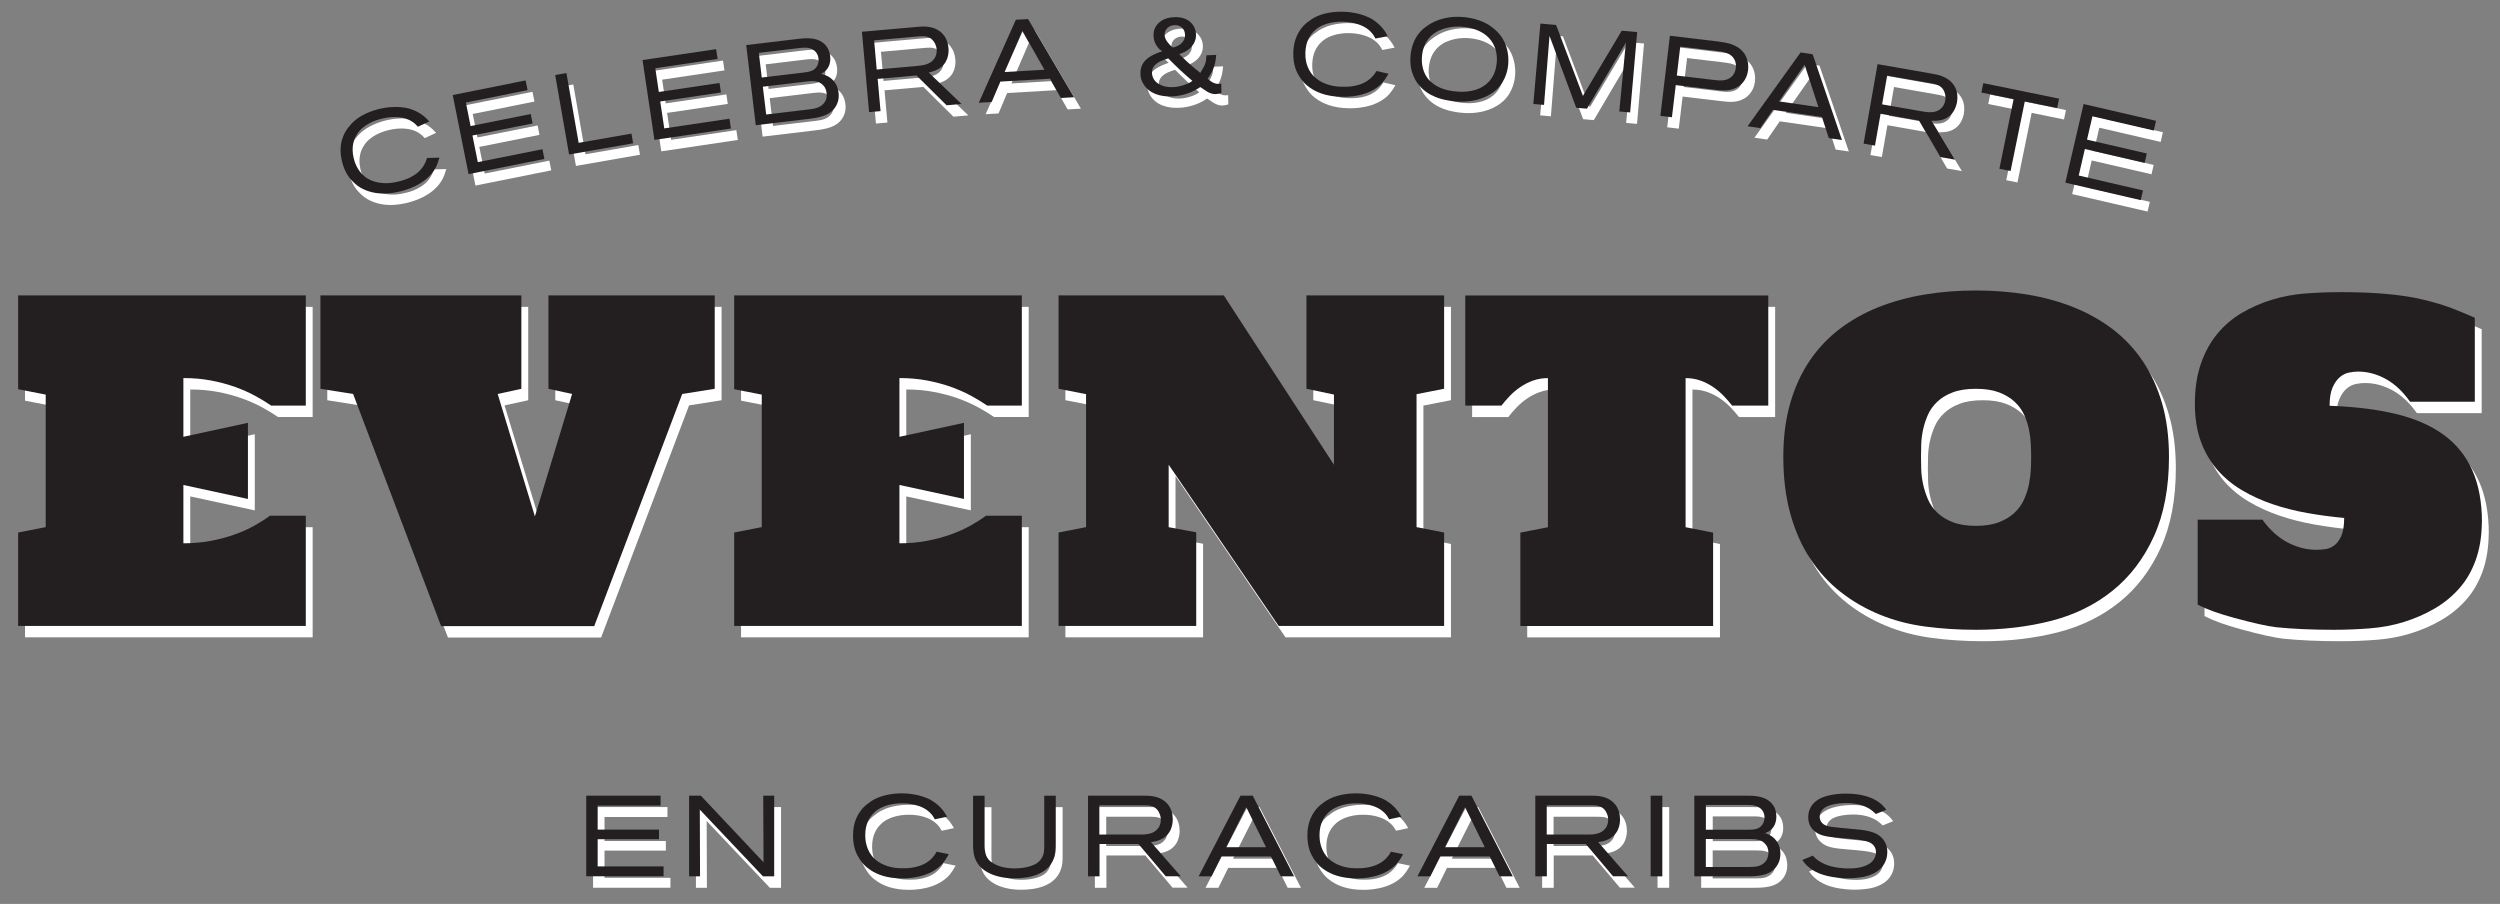 <?xml version="1.0" encoding="UTF-8"?><svg id="Layer_1" xmlns="http://www.w3.org/2000/svg" viewBox="0 0 546.93 197.75"><rect x="0" y="0" width="546.93" height="197.75" fill="#808080" stroke="none"/><defs><style>.cls-1{fill:#231f20;}.cls-1,.cls-2{stroke-width:0px;}.cls-2{fill:#fff;}</style></defs><path class="cls-2" d="M41.62,121.36c2.13,0,4.14-.18,6.02-.54s3.62-.82,5.2-1.39c1.58-.57,3.02-1.21,4.31-1.93,1.29-.72,2.42-1.44,3.39-2.17h7.86v24.1H5.47v-20.43l6.03-1.18v-28.99l-6.03-1.18v-20.52h62.93v24.1h-7.58c-1-.69-2.17-1.4-3.48-2.12-1.32-.72-2.79-1.37-4.4-1.95-1.62-.58-3.37-1.05-5.25-1.41-1.88-.36-3.91-.54-6.07-.54v12.85l14.12-3.06v16.66l-14.12-3.06v12.76Z"/><path class="cls-2" d="M98,139.48l-19.25-50.79-7.15-1.13v-20.43h43.96v20.43l-5.18,1.13,8.14,26.78,8.14-26.78-5.18-1.13v-20.43h36.38v20.43l-7.11,1.13-19.25,50.79h-33.51Z"/><path class="cls-2" d="M198.27,121.36c2.13,0,4.14-.18,6.02-.54s3.62-.82,5.2-1.39c1.58-.57,3.02-1.21,4.31-1.93,1.29-.72,2.42-1.44,3.39-2.17h7.86v24.1h-62.93v-20.43l6.03-1.18v-28.99l-6.03-1.18v-20.52h62.93v24.1h-7.58c-1-.69-2.17-1.4-3.48-2.12-1.32-.72-2.79-1.37-4.4-1.95-1.62-.58-3.37-1.05-5.25-1.41-1.88-.36-3.91-.54-6.07-.54v12.85l14.12-3.06v16.66l-14.12-3.06v12.76Z"/><path class="cls-2" d="M257.17,104.18v13.65l6.03,1.13v20.47h-30.12v-20.43l6.02-1.18v-29.09l-6.02-1.18v-20.43h36.15l24.1,37.04v-15.34l-6.02-1.27v-20.43h30.12v20.43l-6.03,1.18v29.09l6.03,1.18v20.43h-36.2l-24.05-35.25Z"/><path class="cls-2" d="M388.35,67.14v24.1h-7.91c-.53-.69-1.15-1.4-1.84-2.12-.69-.72-1.46-1.37-2.31-1.95-.85-.58-1.77-1.05-2.78-1.41-1.01-.36-2.09-.54-3.25-.54v32.62l6.02,1.18v20.43h-42.17v-20.43l6.03-1.18v-32.62c-1.16,0-2.24.18-3.25.54-1,.36-1.93.83-2.78,1.41-.85.58-1.62,1.23-2.31,1.95-.69.72-1.3,1.43-1.83,2.12h-7.91v-24.1h66.27Z"/><path class="cls-2" d="M433.77,140.28c-3.83,0-7.52-.24-11.08-.71s-6.9-1.35-10.03-2.64c-3.12-1.29-5.97-2.94-8.54-4.97-2.57-2.02-4.79-4.46-6.64-7.29s-3.29-6.1-4.31-9.79c-1.02-3.69-1.53-7.84-1.53-12.45,0-4.33.5-8.24,1.51-11.72,1-3.48,2.42-6.57,4.24-9.27,1.82-2.7,4.01-5.02,6.57-6.97,2.56-1.95,5.4-3.54,8.52-4.78,3.12-1.24,6.48-2.16,10.07-2.75,3.59-.6,7.33-.89,11.23-.89s7.64.3,11.25.89c3.61.6,6.98,1.52,10.12,2.78,3.14,1.26,5.99,2.86,8.54,4.8,2.56,1.95,4.75,4.27,6.57,6.97,1.82,2.7,3.23,5.78,4.24,9.25,1,3.47,1.51,7.37,1.51,11.7,0,6.78-1.11,12.59-3.32,17.44-2.21,4.85-5.23,8.81-9.06,11.88s-8.3,5.26-13.41,6.57c-5.12,1.3-10.59,1.95-16.43,1.95ZM433.77,87.56c-2.01,0-3.69.26-5.06.78-1.37.52-2.5,1.2-3.39,2.05-.89.85-1.58,1.8-2.05,2.87-.47,1.07-.82,2.15-1.06,3.25-.23,1.1-.37,2.17-.4,3.2s-.05,1.95-.05,2.73.02,1.69.05,2.73.17,2.11.4,3.22c.24,1.11.59,2.22,1.06,3.32.47,1.1,1.15,2.08,2.05,2.94.89.86,2.02,1.56,3.39,2.09s3.05.8,5.06.8,3.69-.27,5.06-.8,2.5-1.23,3.41-2.09,1.61-1.84,2.09-2.94c.49-1.1.84-2.2,1.06-3.32.22-1.11.35-2.19.4-3.22.05-1.04.07-1.95.07-2.73s-.02-1.7-.07-2.73c-.05-1.04-.18-2.1-.4-3.2-.22-1.1-.57-2.18-1.06-3.25-.49-1.07-1.18-2.02-2.09-2.87s-2.05-1.53-3.41-2.05c-1.37-.52-3.05-.78-5.06-.78Z"/><path class="cls-2" d="M544.46,116.75c-.03,3.11-.48,5.86-1.34,8.26s-2.06,4.47-3.6,6.21c-1.54,1.74-3.34,3.22-5.41,4.42-2.07,1.21-4.3,2.18-6.68,2.92-2.38.74-4.89,1.21-7.51,1.41-2.62.2-5.25.31-7.88.31-4.77,0-8.96-.19-12.57-.56-2.07-.25-5.16-.94-9.27-2.07-3.36-.91-5.99-1.87-7.91-2.87v-18.59h14.17c1.63,2.26,3.48,3.92,5.53,4.99,2.05,1.07,4.17,1.6,6.33,1.6.56,0,1.19-.05,1.88-.14.69-.09,1.34-.36,1.95-.8.61-.44,1.13-1.13,1.55-2.07s.64-2.26.64-3.95c-2.7-.25-5.37-.61-8.03-1.08-2.65-.47-5.19-1.11-7.6-1.93-2.42-.82-4.67-1.84-6.75-3.08-2.09-1.24-3.89-2.74-5.41-4.5-1.52-1.76-2.71-3.82-3.58-6.19-.86-2.37-1.29-5.11-1.29-8.21,0-3.33.44-6.25,1.32-8.78.88-2.53,2.08-4.71,3.6-6.54,1.52-1.84,3.31-3.36,5.37-4.57,2.05-1.21,4.27-2.17,6.64-2.89,2.37-.72,4.83-1.18,7.39-1.36,2.56-.19,5.11-.28,7.65-.28,3.7,0,7.04.13,10,.4,2.96.27,5.64.68,8.02,1.25,2.38.57,4.5,1.2,6.33,1.91,1.83.71,3.47,1.39,4.92,2.05v18.36h-14.17c-1.6-2.26-3.38-3.92-5.34-4.99-1.96-1.07-3.98-1.6-6.05-1.6-.56,0-1.21.07-1.93.21-.72.14-1.4.47-2.02.99-.63.52-1.16,1.27-1.6,2.26s-.66,2.33-.66,4.02c5.49.19,10.32.78,14.5,1.79,4.17,1,7.65,2.52,10.43,4.54,2.78,2.02,4.87,4.61,6.28,7.77,1.41,3.15,2.12,6.96,2.12,11.41Z"/><path class="cls-2" d="M129.75,194.22v-17.65h16.27v2.17h-13.77v5.25h13.42v2.1h-13.42v5.95h14.42v2.17h-16.92Z"/><path class="cls-2" d="M168.42,194.22l-13.82-14.6.05,14.6h-2.4v-17.65h2.57l13.72,14.57-.07-14.57h2.4v17.65h-2.45Z"/><path class="cls-2" d="M207.82,191.3c-2.88,3.37-7.97,3.37-9,3.37-3.5,0-5.55-.97-6.8-1.77-.45-.3-.8-.57-1.2-.92-.25-.25-.8-.8-1.3-1.6-.62-.95-1.4-2.47-1.4-5.1,0-.85.05-3.17,1.55-5.25.25-.38.58-.78,1.28-1.4.62-.52,1.35-1.02,2.05-1.37,2.28-1.15,5.1-1.2,5.77-1.2.83,0,4.1.08,6.65,1.62.35.22,1.08.7,1.83,1.47.8.85,1.22,1.62,1.45,2.02l-2.68.57c-.15-.27-.3-.52-.47-.77-.4-.55-1-1.1-1.57-1.45-.82-.53-2.6-1.28-5.1-1.28-.7,0-3.42.03-5.47,1.47-.2.12-.58.42-1,.9-.67.72-1.62,2.12-1.62,4.62,0,.72.08,2.72,1.4,4.45,1.57,2.05,4.17,2.52,4.92,2.65.85.12,1.75.12,2.02.12.8,0,4.22.03,6.32-2.27.42-.45.67-.82.97-1.35l2.65.55c-.58,1.03-.9,1.47-1.25,1.9Z"/><path class="cls-2" d="M231.98,190.5c-1.38,3.35-5.3,4.15-8.5,4.15-.85,0-4.07.02-6.57-1.72-1.05-.72-1.53-1.5-1.78-1.95-.7-1.3-.75-2.6-.75-4.02v-10.37h2.52v10.47c0,.2-.03.95.1,1.65.25,1.62,1.07,2.2,1.7,2.6.88.55,2.33,1.17,4.8,1.17.33,0,3.3,0,5-1.25.6-.45.95-1.05,1.05-1.28.4-.82.4-1.65.4-2.57v-10.8h2.52v10.62c0,1.17-.02,2.17-.5,3.3Z"/><path class="cls-2" d="M256.54,194.22l-5.97-7.07h-8.52v7.07h-2.52v-17.65h12.02c1.5,0,2.05.07,2.8.27,2.38.62,3.72,2.47,3.72,4.9,0,.95-.2,3.42-2.85,4.52-.45.17-.92.33-1.92.47l6.52,7.47h-3.27ZM255.01,180.13c-.75-1.33-1.92-1.45-3.3-1.45h-9.7v6.4h8.72c1.43,0,3.1-.05,4.07-1.3.25-.3.65-.9.65-1.92,0-.33-.03-1-.45-1.72Z"/><path class="cls-2" d="M281.7,194.22l-2.15-4.35h-10.85l-2.15,4.35h-2.82l9.15-17.65h2.68l9.05,17.65h-2.9ZM274.15,179.1l-4.4,8.75h8.72l-4.32-8.75Z"/><path class="cls-2" d="M307.22,191.3c-2.87,3.37-7.97,3.37-9,3.37-3.5,0-5.55-.97-6.8-1.77-.45-.3-.8-.57-1.2-.92-.25-.25-.8-.8-1.3-1.6-.62-.95-1.4-2.47-1.4-5.1,0-.85.05-3.17,1.55-5.25.25-.38.57-.78,1.27-1.4.62-.52,1.35-1.02,2.05-1.37,2.27-1.15,5.1-1.2,5.77-1.2.82,0,4.1.08,6.65,1.62.35.22,1.07.7,1.82,1.47.8.85,1.22,1.62,1.45,2.02l-2.67.57c-.15-.27-.3-.52-.47-.77-.4-.55-1-1.1-1.58-1.45-.83-.53-2.6-1.28-5.1-1.28-.7,0-3.42.03-5.47,1.47-.2.12-.58.42-1,.9-.67.72-1.62,2.12-1.62,4.62,0,.72.07,2.72,1.4,4.45,1.57,2.05,4.17,2.52,4.92,2.65.85.12,1.75.12,2.03.12.8,0,4.22.03,6.32-2.27.42-.45.67-.82.97-1.35l2.65.55c-.57,1.03-.9,1.47-1.25,1.9Z"/><path class="cls-2" d="M329.56,194.22l-2.15-4.35h-10.85l-2.15,4.35h-2.82l9.15-17.65h2.67l9.05,17.65h-2.9ZM322.01,179.1l-4.4,8.75h8.72l-4.32-8.75Z"/><path class="cls-2" d="M354.4,194.22l-5.97-7.07h-8.52v7.07h-2.53v-17.65h12.02c1.5,0,2.05.07,2.8.27,2.37.62,3.72,2.47,3.72,4.9,0,.95-.2,3.42-2.85,4.52-.45.17-.93.33-1.93.47l6.52,7.47h-3.27ZM352.88,180.13c-.75-1.33-1.92-1.45-3.3-1.45h-9.7v6.4h8.72c1.42,0,3.1-.05,4.07-1.3.25-.3.65-.9.65-1.92,0-.33-.02-1-.45-1.72Z"/><path class="cls-2" d="M362.62,194.22v-17.65h2.55v17.65h-2.55Z"/><path class="cls-2" d="M390.24,191.92c-1.5,2.27-4.37,2.3-6.75,2.3h-11.32v-17.65h11.32c.45,0,.88,0,1.33.02,1.6.1,3.27.47,4.35,1.75.68.82.95,1.77.95,2.8,0,1.97-1.08,2.92-1.75,3.3-.2.12-.72.32-.72.32.45.15,1.27.4,2.1,1.25.5.5,1.25,1.5,1.25,3.27,0,.47-.02,1.52-.75,2.62ZM386.34,179.15c-.88-.55-1.9-.55-2.87-.55h-8.77v5.42h9.22c1.15,0,2.37-.03,3.12-1.1.18-.25.48-.8.48-1.6,0-.45-.1-1.5-1.17-2.17ZM387.86,187.35c-.85-1.22-2.28-1.3-3.62-1.3h-9.55v6.12h9.55c1.3,0,2.65-.12,3.55-1.25.23-.3.6-.9.58-1.85,0-.3,0-1.02-.5-1.72Z"/><path class="cls-2" d="M413.49,191.85c-1.57,2.2-4.55,2.55-5.2,2.62-.4.05-1.42.17-2.55.17-.5,0-2.67-.05-4.55-.53-.4-.1-1.03-.25-1.9-.62-.92-.4-1.55-.85-1.85-1.08-.95-.72-1.37-1.38-1.65-1.77l2.32-.95c.12.15.22.28.38.42.38.38,1.2,1.03,2.42,1.53,2.03.82,4.42.85,5,.85.45,0,3.1.08,4.8-1.2,1.05-.8,1.2-1.9,1.2-2.37,0-1.02-.58-1.77-1.5-2.17-1.3-.57-4.35-.75-5.75-.88-3.38-.27-5.02-.45-6.32-1.65-1.2-1.1-1.25-2.35-1.25-2.95,0-2.47,1.7-3.6,2.45-4,1.05-.57,2.97-1.15,5.82-1.15,3.5,0,5.6.85,6.87,1.67.3.2.55.38.8.6.57.47,1,1.1,1.15,1.27l-2.3.92c-.12-.12-.57-.57-1.07-.92-.97-.67-2.65-1.47-5.42-1.47-1.8,0-3.2.33-3.85.58-1.52.57-1.95,1.62-1.95,2.37,0,.38.1.78.3,1.1.62,1,1.87,1.1,2.9,1.22,1.95.25,3.9.35,5.85.58,2.72.33,3.97,1.02,4.82,2.07.88,1.12.93,2.25.93,2.77,0,1.5-.55,2.47-.9,2.95Z"/><path class="cls-2" d="M96.84,39.12c-2.04,3.93-7.01,5.08-8.01,5.31-3.41.79-5.63.3-7.02-.2-.51-.19-.91-.38-1.38-.63-.3-.19-.96-.6-1.63-1.27-.82-.78-1.92-2.09-2.51-4.65-.19-.83-.67-3.1.33-5.46.16-.42.39-.88.93-1.65.49-.65,1.08-1.3,1.69-1.8,1.96-1.63,4.7-2.32,5.35-2.47.8-.19,4.01-.85,6.84.08.39.14,1.2.44,2.11,1.03.97.65,1.56,1.31,1.87,1.65l-2.48,1.16c-.21-.23-.41-.44-.64-.65-.51-.45-1.22-.85-1.86-1.06-.92-.33-2.82-.66-5.25-.09-.68.16-3.33.8-5,2.67-.17.17-.46.54-.77,1.1-.49.86-1.1,2.44-.54,4.87.16.71.69,2.64,2.37,4.02,2,1.64,4.64,1.52,5.39,1.47.86-.07,1.73-.27,2-.33.78-.18,4.12-.93,5.65-3.64.31-.53.47-.96.65-1.53l2.71-.06c-.33,1.13-.54,1.64-.79,2.13Z"/><path class="cls-2" d="M104.01,40.59l-3.47-17.3,15.95-3.2.43,2.13-13.5,2.71,1.03,5.15,13.16-2.64.41,2.06-13.16,2.64,1.17,5.83,14.14-2.83.43,2.13-16.59,3.33Z"/><path class="cls-2" d="M126,36.3l-3.04-17.39,2.46-.43,2.67,15.27,11.55-2.02.37,2.12-14.01,2.45Z"/><path class="cls-2" d="M144.67,33.1l-2.6-17.46,16.1-2.39.32,2.15-13.63,2.03.77,5.19,13.28-1.97.31,2.08-13.28,1.97.88,5.89,14.27-2.12.32,2.15-16.75,2.49Z"/><path class="cls-2" d="M184.52,25.47c-1.22,2.44-4.07,2.8-6.43,3.08l-11.25,1.34-2.09-17.53,11.25-1.34c.45-.05.87-.1,1.32-.13,1.6-.09,3.31.08,4.53,1.22.77.74,1.15,1.65,1.27,2.67.23,1.96-.72,3.03-1.35,3.48-.18.15-.68.41-.68.41.46.1,1.31.25,2.23.99.56.44,1.42,1.34,1.63,3.1.06.47.16,1.52-.43,2.7ZM179.14,13.24c-.93-.44-1.95-.32-2.92-.21l-8.71,1.04.64,5.39,9.16-1.09c1.14-.14,2.36-.31,2.97-1.46.14-.27.38-.85.28-1.64-.05-.45-.28-1.48-1.42-2.02ZM181.62,21.2c-.99-1.12-2.41-1.02-3.75-.86l-9.48,1.13.73,6.08,9.48-1.13c1.29-.15,2.62-.44,3.38-1.66.19-.32.49-.96.35-1.91-.04-.3-.12-1.02-.7-1.65Z"/><path class="cls-2" d="M208.58,25.53l-6.58-6.52-8.49.75.63,7.05-2.51.22-1.56-17.58,11.98-1.06c1.49-.13,2.05-.11,2.81.03,2.42.41,3.93,2.14,4.14,4.55.08.95.1,3.43-2.44,4.76-.43.21-.89.41-1.88.64l7.16,6.87-3.26.29ZM205.81,11.62c-.86-1.25-2.05-1.27-3.42-1.15l-9.66.86.57,6.38,8.69-.77c1.42-.13,3.08-.32,3.94-1.66.22-.32.57-.95.48-1.98-.03-.32-.11-.99-.6-1.68Z"/><path class="cls-2" d="M233.57,23.94l-2.4-4.22-10.83.63-1.89,4.47-2.82.16,8.11-18.16,2.67-.15,10.06,17.1-2.9.17ZM225.15,9.27l-3.89,8.99,8.71-.51-4.83-8.49Z"/><path class="cls-2" d="M267.49,23.09c-.35,0-.65-.04-.98-.13-.7-.21-1.24-.6-2.42-1.41-.32.21-.64.41-.96.59-.87.49-2.8,1.4-5.47,1.45-.75.01-3.92.09-5.72-2.27-.61-.81-.93-1.63-.95-2.68-.02-1.17.32-1.88.58-2.29.9-1.44,2.61-2.05,4.08-2.62-.48-.44-1.75-1.47-1.79-3.42-.02-.92.22-1.5.39-1.83.51-.96,1.76-2.21,4.31-2.23.4,0,1.62-.03,2.74.63.56.31,1.82,1.32,1.86,3.17.04,2.22-1.64,3.33-2.26,3.69-.35.18-.69.34-1.41.62,1.07,1.03,2.16,2.09,3.33,3.04l1.27,1.05.58-.99c.78-1.29.71-2.19.75-2.86l2.15-.09c-.04.55-.1,1.13-.22,1.68-.39,1.81-1.27,2.97-1.66,3.55.2.17.43.34.63.49,1.06.73,1.76.67,2.36.58l.04,2.02c-.62.19-.9.24-1.22.25ZM259.67,17.81c-.89-.83-1.73-1.7-2.59-2.53-.32.11-.65.19-.97.32-1.99.71-2.62,1.75-2.6,2.8.01.77.35,1.32.5,1.57.51.74,1.78,1.64,3.95,1.6,1.7-.03,3.21-.68,3.68-.92.25-.13.5-.28.72-.46-.91-.78-1.83-1.57-2.69-2.38ZM258.52,8c-1.2.02-2.26.84-2.24,2.11,0,.4.12.9.6,1.56.41.54.71.84,1.22,1.23.17-.03.32-.08.47-.13.45-.16,2.21-.79,2.18-2.64-.02-1.3-.96-2.16-2.24-2.14Z"/><path class="cls-2" d="M304,20.52c-2.95,3.31-8.05,3.18-9.08,3.16-3.5-.08-5.53-1.11-6.76-1.94-.44-.31-.79-.59-1.18-.95-.24-.26-.78-.82-1.26-1.63-.6-.96-1.34-2.51-1.28-5.13.02-.85.13-3.17,1.67-5.21.26-.37.59-.76,1.31-1.37.64-.51,1.37-.99,2.08-1.33,2.3-1.1,5.13-1.08,5.8-1.06.83.02,4.1.17,6.61,1.78.34.23,1.06.73,1.79,1.52.78.87,1.19,1.65,1.4,2.06l-2.69.51c-.14-.28-.29-.53-.46-.79-.39-.56-.97-1.12-1.54-1.49-.81-.54-2.57-1.34-5.07-1.4-.7-.02-3.42-.06-5.51,1.34-.2.12-.58.41-1.02.88-.69.71-1.67,2.09-1.73,4.59-.02.72,0,2.73,1.29,4.48,1.53,2.09,4.11,2.62,4.86,2.77.85.15,1.75.17,2.02.17.8.02,4.22.12,6.38-2.12.44-.44.69-.81,1.01-1.33l2.64.61c-.6,1.01-.93,1.45-1.29,1.87Z"/><path class="cls-2" d="M328.85,22.13c-1.29,1.21-4.09,2.83-8.51,2.59-.45-.02-1.47-.11-2.68-.37-1.19-.24-4.72-1.09-6.59-4.49-1.09-2.01-1.06-4.01-1.01-4.81.11-2.02.75-4.02,2.08-5.52.27-.31.61-.67,1.34-1.2,1.25-.93,3.76-2.35,7.73-2.13.8.04,3.19.25,5.41,1.42,1.41.75,2.75,1.93,3.6,3.3,1.33,2.18,1.3,4.5,1.26,5.35-.06,1.02-.36,3.76-2.63,5.87ZM328.49,12.77c-1.67-4.17-6.69-4.42-7.69-4.45-.75-.02-3.93-.02-6.09,1.92-.37.33-1.11,1.07-1.6,2.29-.32.78-.49,1.7-.54,2.55-.04.65-.07,2.55,1.04,4.24.23.34.58.81,1.33,1.4.98.78,2.66,1.67,5.58,1.83.47.03,1.65.09,2.99-.19,2.51-.51,4.4-2.06,5.13-4.52.09-.35.28-1.06.33-1.96.08-1.5-.26-2.57-.48-3.11Z"/><path class="cls-2" d="M355.75,26.9l1.45-15.08-8.52,14.46-2.34-.21-5.85-15.72-1.2,15.1-2.34-.21,1.54-17.58,3.44.3,5.87,15.52,8.48-14.26,3.39.3-1.54,17.58-2.37-.21Z"/><path class="cls-2" d="M381.64,21.52c-1.65.99-3.29.82-5.11.6l-8.42-1-.84,7.03-2.53-.3,2.09-17.53,10.72,1.28c.45.05.89.13,1.33.21.76.17,3.28.57,4.52,2.88.49.94.66,2.04.54,3.11-.08.7-.44,2.64-2.31,3.73ZM380.86,15.36c-.84-1.36-2.53-1.56-3.95-1.73l-7.82-.93-.75,6.33,8.09.96c1.37.16,2.86.29,3.94-.76.31-.29.76-.87.88-1.91.04-.32.11-1.15-.4-1.96Z"/><path class="cls-2" d="M401.59,32.71l-1.5-4.61-10.73-1.56-2.75,3.99-2.79-.41,11.59-16.14,2.65.39,6.41,18.77-2.87-.42ZM396.3,16.66l-5.61,8.02,8.63,1.26-3.02-9.28Z"/><path class="cls-2" d="M425.98,36.87l-4.66-8-8.4-1.48-1.23,6.97-2.49-.44,3.06-17.39,11.85,2.08c1.48.26,2.01.43,2.71.76,2.23,1.03,3.24,3.08,2.82,5.47-.17.94-.79,3.34-3.59,3.96-.47.09-.97.16-1.98.13l5.13,8.5-3.23-.57ZM426.92,22.71c-.51-1.43-1.65-1.76-3-2l-9.56-1.68-1.11,6.3,8.6,1.51c1.4.25,3.06.49,4.24-.57.3-.25.8-.77.97-1.78.06-.32.15-.99-.14-1.78Z"/><path class="cls-2" d="M444.47,24.69l-3.11,15.23-2.45-.5,3.11-15.23-7.05-1.44.42-2.06,16.58,3.39-.42,2.06-7.08-1.45Z"/><path class="cls-2" d="M453.34,42.45l3.99-17.19,15.85,3.67-.49,2.12-13.42-3.11-1.19,5.11,13.08,3.03-.47,2.05-13.08-3.03-1.34,5.8,14.05,3.26-.49,2.12-16.49-3.82Z"/><path class="cls-1" d="M40.12,118.86c2.13,0,4.14-.18,6.02-.54s3.62-.82,5.2-1.39c1.58-.57,3.02-1.21,4.31-1.93,1.29-.72,2.42-1.44,3.39-2.17h7.86v24.1H3.97v-20.43l6.03-1.18v-28.99l-6.03-1.18v-20.52h62.93v24.1h-7.58c-1-.69-2.17-1.4-3.48-2.12-1.32-.72-2.79-1.37-4.4-1.95-1.62-.58-3.37-1.05-5.25-1.41-1.88-.36-3.91-.54-6.07-.54v12.85l14.12-3.06v16.66l-14.12-3.06v12.76Z"/><path class="cls-1" d="M96.5,136.98l-19.25-50.79-7.15-1.13v-20.43h43.96v20.43l-5.18,1.13,8.14,26.78,8.14-26.78-5.18-1.13v-20.43h36.38v20.43l-7.11,1.13-19.25,50.79h-33.51Z"/><path class="cls-1" d="M196.77,118.86c2.13,0,4.14-.18,6.02-.54s3.62-.82,5.2-1.39c1.58-.57,3.02-1.21,4.31-1.93,1.29-.72,2.42-1.44,3.39-2.17h7.86v24.1h-62.93v-20.43l6.03-1.18v-28.99l-6.03-1.18v-20.52h62.93v24.1h-7.58c-1-.69-2.17-1.4-3.48-2.12-1.32-.72-2.79-1.37-4.4-1.95-1.62-.58-3.37-1.05-5.25-1.41-1.88-.36-3.91-.54-6.07-.54v12.85l14.12-3.06v16.66l-14.12-3.06v12.76Z"/><path class="cls-1" d="M255.67,101.68v13.65l6.03,1.13v20.47h-30.12v-20.43l6.02-1.18v-29.09l-6.02-1.18v-20.43h36.15l24.1,37.04v-15.34l-6.02-1.27v-20.43h30.12v20.43l-6.03,1.18v29.09l6.03,1.18v20.43h-36.2l-24.05-35.25Z"/><path class="cls-1" d="M386.85,64.64v24.1h-7.91c-.53-.69-1.15-1.4-1.84-2.12-.69-.72-1.46-1.37-2.31-1.95-.85-.58-1.77-1.05-2.78-1.41-1.01-.36-2.09-.54-3.25-.54v32.62l6.02,1.18v20.43h-42.17v-20.43l6.03-1.18v-32.62c-1.16,0-2.24.18-3.25.54-1,.36-1.93.83-2.78,1.41-.85.58-1.62,1.23-2.31,1.95-.69.72-1.3,1.43-1.83,2.12h-7.91v-24.1h66.27Z"/><path class="cls-1" d="M432.27,137.78c-3.83,0-7.52-.24-11.08-.71s-6.9-1.35-10.03-2.64c-3.12-1.29-5.97-2.94-8.54-4.97-2.57-2.02-4.79-4.46-6.64-7.29s-3.29-6.1-4.31-9.79c-1.02-3.69-1.53-7.84-1.53-12.45,0-4.33.5-8.24,1.51-11.72,1-3.48,2.42-6.57,4.24-9.27,1.82-2.7,4.01-5.02,6.57-6.97,2.56-1.95,5.4-3.54,8.52-4.78,3.12-1.24,6.48-2.16,10.07-2.75,3.59-.6,7.33-.89,11.23-.89s7.64.3,11.25.89c3.61.6,6.98,1.52,10.12,2.78,3.14,1.26,5.99,2.86,8.54,4.8,2.56,1.95,4.75,4.27,6.57,6.97,1.82,2.7,3.23,5.78,4.24,9.25,1,3.47,1.51,7.37,1.51,11.7,0,6.78-1.11,12.59-3.32,17.44-2.21,4.85-5.23,8.81-9.06,11.88s-8.3,5.26-13.41,6.57c-5.12,1.3-10.59,1.95-16.43,1.95ZM432.27,85.06c-2.01,0-3.69.26-5.06.78-1.37.52-2.5,1.2-3.39,2.05-.89.85-1.58,1.8-2.05,2.87-.47,1.07-.82,2.15-1.06,3.25-.23,1.1-.37,2.17-.4,3.2s-.05,1.95-.05,2.73.02,1.69.05,2.73.17,2.11.4,3.22c.24,1.11.59,2.22,1.06,3.32.47,1.1,1.15,2.08,2.05,2.94.89.86,2.02,1.56,3.39,2.09s3.05.8,5.06.8,3.69-.27,5.06-.8,2.5-1.23,3.41-2.09,1.61-1.84,2.09-2.94c.49-1.1.84-2.2,1.06-3.32.22-1.11.35-2.19.4-3.22.05-1.04.07-1.95.07-2.73s-.02-1.7-.07-2.73c-.05-1.04-.18-2.1-.4-3.2-.22-1.1-.57-2.18-1.06-3.25-.49-1.07-1.18-2.02-2.09-2.87s-2.05-1.53-3.41-2.05c-1.37-.52-3.05-.78-5.06-.78Z"/><path class="cls-1" d="M542.96,114.25c-.03,3.11-.48,5.86-1.34,8.26s-2.06,4.47-3.6,6.21c-1.54,1.74-3.34,3.22-5.41,4.42-2.07,1.21-4.3,2.18-6.68,2.92-2.38.74-4.89,1.21-7.51,1.41-2.62.2-5.25.31-7.88.31-4.77,0-8.96-.19-12.57-.56-2.07-.25-5.16-.94-9.27-2.07-3.36-.91-5.99-1.87-7.91-2.87v-18.59h14.17c1.63,2.26,3.48,3.92,5.53,4.99,2.05,1.07,4.17,1.6,6.33,1.6.56,0,1.19-.05,1.88-.14.69-.09,1.34-.36,1.95-.8.61-.44,1.13-1.13,1.55-2.07s.64-2.26.64-3.95c-2.7-.25-5.37-.61-8.03-1.08-2.65-.47-5.19-1.11-7.6-1.93-2.42-.82-4.67-1.84-6.75-3.08-2.09-1.24-3.89-2.74-5.41-4.5-1.52-1.76-2.71-3.82-3.58-6.19-.86-2.37-1.29-5.11-1.29-8.21,0-3.33.44-6.25,1.32-8.78.88-2.53,2.08-4.71,3.6-6.54,1.52-1.84,3.31-3.36,5.37-4.57,2.05-1.21,4.27-2.17,6.64-2.89,2.37-.72,4.83-1.18,7.39-1.36,2.56-.19,5.11-.28,7.65-.28,3.7,0,7.04.13,10,.4,2.96.27,5.64.68,8.02,1.25,2.38.57,4.5,1.2,6.33,1.91,1.83.71,3.47,1.39,4.92,2.05v18.36h-14.17c-1.6-2.26-3.38-3.92-5.34-4.99-1.96-1.07-3.98-1.6-6.05-1.6-.56,0-1.21.07-1.93.21-.72.14-1.4.47-2.02.99-.63.52-1.16,1.27-1.6,2.26s-.66,2.33-.66,4.02c5.49.19,10.32.78,14.5,1.79,4.17,1,7.65,2.52,10.43,4.54,2.78,2.02,4.87,4.61,6.28,7.77,1.41,3.15,2.12,6.96,2.12,11.41Z"/><path class="cls-1" d="M128.25,191.72v-17.65h16.27v2.17h-13.77v5.25h13.42v2.1h-13.42v5.95h14.42v2.17h-16.92Z"/><path class="cls-1" d="M166.92,191.72l-13.82-14.6.05,14.6h-2.4v-17.65h2.57l13.72,14.57-.07-14.57h2.4v17.65h-2.45Z"/><path class="cls-1" d="M206.32,188.8c-2.88,3.37-7.97,3.37-9,3.37-3.5,0-5.55-.97-6.8-1.77-.45-.3-.8-.57-1.2-.92-.25-.25-.8-.8-1.3-1.6-.62-.95-1.4-2.47-1.4-5.1,0-.85.05-3.17,1.55-5.25.25-.38.58-.78,1.28-1.4.62-.52,1.35-1.02,2.05-1.37,2.28-1.15,5.1-1.2,5.77-1.2.83,0,4.1.08,6.65,1.62.35.22,1.08.7,1.83,1.47.8.85,1.22,1.62,1.45,2.02l-2.68.57c-.15-.27-.3-.52-.47-.77-.4-.55-1-1.1-1.57-1.45-.82-.53-2.6-1.28-5.1-1.28-.7,0-3.42.03-5.47,1.47-.2.12-.58.42-1,.9-.67.72-1.62,2.12-1.62,4.62,0,.72.08,2.72,1.4,4.45,1.57,2.05,4.17,2.52,4.92,2.65.85.12,1.75.12,2.02.12.8,0,4.22.03,6.32-2.27.42-.45.67-.82.97-1.35l2.65.55c-.58,1.03-.9,1.47-1.25,1.9Z"/><path class="cls-1" d="M230.48,188c-1.38,3.35-5.3,4.15-8.5,4.15-.85,0-4.07.02-6.57-1.72-1.05-.72-1.53-1.5-1.78-1.95-.7-1.3-.75-2.6-.75-4.02v-10.37h2.52v10.47c0,.2-.03.95.1,1.65.25,1.62,1.07,2.2,1.7,2.6.88.55,2.33,1.17,4.8,1.17.33,0,3.3,0,5-1.25.6-.45.95-1.05,1.05-1.28.4-.82.4-1.65.4-2.57v-10.8h2.52v10.62c0,1.17-.02,2.17-.5,3.3Z"/><path class="cls-1" d="M255.04,191.72l-5.97-7.07h-8.52v7.07h-2.52v-17.65h12.02c1.5,0,2.05.07,2.8.27,2.38.62,3.72,2.47,3.72,4.9,0,.95-.2,3.42-2.85,4.52-.45.17-.92.33-1.92.47l6.52,7.47h-3.27ZM253.51,177.63c-.75-1.33-1.92-1.45-3.3-1.45h-9.7v6.4h8.72c1.43,0,3.1-.05,4.07-1.3.25-.3.65-.9.65-1.92,0-.33-.03-1-.45-1.72Z"/><path class="cls-1" d="M280.2,191.72l-2.15-4.35h-10.85l-2.15,4.35h-2.82l9.15-17.65h2.68l9.05,17.65h-2.9ZM272.65,176.6l-4.4,8.75h8.72l-4.32-8.75Z"/><path class="cls-1" d="M305.72,188.8c-2.87,3.37-7.97,3.37-9,3.37-3.5,0-5.55-.97-6.8-1.77-.45-.3-.8-.57-1.2-.92-.25-.25-.8-.8-1.3-1.6-.62-.95-1.4-2.47-1.4-5.1,0-.85.05-3.17,1.55-5.25.25-.38.57-.78,1.27-1.4.62-.52,1.35-1.02,2.05-1.37,2.27-1.15,5.1-1.2,5.77-1.2.82,0,4.1.08,6.65,1.62.35.22,1.07.7,1.82,1.47.8.85,1.22,1.62,1.45,2.02l-2.67.57c-.15-.27-.3-.52-.47-.77-.4-.55-1-1.1-1.58-1.45-.83-.53-2.6-1.28-5.1-1.28-.7,0-3.42.03-5.47,1.47-.2.12-.58.42-1,.9-.67.72-1.62,2.12-1.62,4.62,0,.72.07,2.72,1.4,4.45,1.57,2.05,4.17,2.52,4.92,2.65.85.12,1.75.12,2.03.12.8,0,4.22.03,6.32-2.27.42-.45.67-.82.97-1.35l2.65.55c-.57,1.03-.9,1.47-1.25,1.9Z"/><path class="cls-1" d="M328.06,191.72l-2.15-4.35h-10.85l-2.15,4.35h-2.82l9.15-17.65h2.67l9.05,17.65h-2.9ZM320.51,176.6l-4.4,8.75h8.72l-4.32-8.75Z"/><path class="cls-1" d="M352.9,191.72l-5.97-7.07h-8.52v7.07h-2.53v-17.65h12.02c1.5,0,2.05.07,2.8.27,2.37.62,3.72,2.47,3.72,4.9,0,.95-.2,3.42-2.85,4.52-.45.17-.93.33-1.93.47l6.52,7.47h-3.27ZM351.38,177.63c-.75-1.33-1.92-1.45-3.3-1.45h-9.7v6.4h8.72c1.42,0,3.1-.05,4.07-1.3.25-.3.65-.9.65-1.92,0-.33-.02-1-.45-1.72Z"/><path class="cls-1" d="M361.12,191.72v-17.65h2.55v17.65h-2.55Z"/><path class="cls-1" d="M388.74,189.42c-1.5,2.27-4.37,2.3-6.75,2.3h-11.32v-17.65h11.32c.45,0,.88,0,1.33.02,1.6.1,3.27.47,4.35,1.75.68.82.95,1.77.95,2.8,0,1.97-1.08,2.92-1.75,3.3-.2.12-.72.32-.72.32.45.15,1.27.4,2.1,1.25.5.5,1.25,1.5,1.25,3.27,0,.47-.02,1.52-.75,2.62ZM384.84,176.65c-.88-.55-1.9-.55-2.87-.55h-8.77v5.42h9.22c1.15,0,2.37-.03,3.12-1.1.18-.25.48-.8.48-1.6,0-.45-.1-1.5-1.17-2.17ZM386.36,184.85c-.85-1.22-2.28-1.3-3.62-1.3h-9.55v6.12h9.55c1.3,0,2.65-.12,3.55-1.25.23-.3.6-.9.58-1.85,0-.3,0-1.02-.5-1.72Z"/><path class="cls-1" d="M411.99,189.35c-1.57,2.2-4.55,2.55-5.2,2.62-.4.05-1.42.17-2.55.17-.5,0-2.67-.05-4.55-.53-.4-.1-1.03-.25-1.9-.62-.92-.4-1.55-.85-1.85-1.08-.95-.72-1.37-1.38-1.65-1.77l2.32-.95c.12.15.22.28.38.42.38.38,1.2,1.03,2.42,1.53,2.03.82,4.42.85,5,.85.45,0,3.1.08,4.8-1.2,1.05-.8,1.2-1.9,1.2-2.37,0-1.02-.58-1.77-1.5-2.17-1.3-.57-4.35-.75-5.75-.88-3.38-.27-5.02-.45-6.32-1.65-1.2-1.1-1.25-2.35-1.25-2.95,0-2.47,1.7-3.6,2.45-4,1.05-.57,2.97-1.15,5.82-1.15,3.5,0,5.6.85,6.87,1.67.3.2.55.38.8.6.57.47,1,1.1,1.15,1.27l-2.3.92c-.12-.12-.57-.57-1.07-.92-.97-.67-2.65-1.47-5.42-1.47-1.8,0-3.2.33-3.85.58-1.52.57-1.95,1.62-1.95,2.37,0,.38.1.78.3,1.1.62,1,1.87,1.1,2.9,1.22,1.95.25,3.9.35,5.85.58,2.72.33,3.97,1.02,4.82,2.07.88,1.12.93,2.25.93,2.77,0,1.5-.55,2.47-.9,2.95Z"/><path class="cls-1" d="M95.34,36.62c-2.04,3.93-7.01,5.08-8.01,5.31-3.41.79-5.63.3-7.02-.2-.51-.19-.91-.38-1.38-.63-.3-.19-.96-.6-1.63-1.27-.82-.78-1.92-2.09-2.51-4.65-.19-.83-.67-3.1.33-5.46.16-.42.39-.88.93-1.65.49-.65,1.08-1.3,1.69-1.8,1.96-1.63,4.7-2.32,5.35-2.47.8-.19,4.01-.85,6.84.08.39.14,1.2.44,2.11,1.03.97.65,1.56,1.31,1.87,1.65l-2.48,1.16c-.21-.23-.41-.44-.64-.65-.51-.45-1.22-.85-1.86-1.06-.92-.33-2.82-.66-5.25-.09-.68.16-3.33.8-5,2.67-.17.17-.46.54-.77,1.1-.49.86-1.1,2.44-.54,4.87.16.71.69,2.64,2.37,4.02,2,1.64,4.64,1.52,5.39,1.47.86-.07,1.73-.27,2-.33.78-.18,4.12-.93,5.65-3.64.31-.53.47-.96.65-1.53l2.71-.06c-.33,1.13-.54,1.64-.79,2.13Z"/><path class="cls-1" d="M102.51,38.09l-3.47-17.3,15.95-3.2.43,2.13-13.5,2.71,1.03,5.15,13.16-2.64.41,2.06-13.16,2.64,1.17,5.83,14.14-2.83.43,2.13-16.59,3.33Z"/><path class="cls-1" d="M124.5,33.8l-3.04-17.39,2.46-.43,2.67,15.27,11.55-2.02.37,2.12-14.01,2.45Z"/><path class="cls-1" d="M143.17,30.6l-2.6-17.46,16.1-2.39.32,2.15-13.63,2.03.77,5.19,13.28-1.97.31,2.08-13.28,1.97.88,5.89,14.27-2.12.32,2.15-16.75,2.49Z"/><path class="cls-1" d="M183.02,22.97c-1.22,2.44-4.07,2.8-6.43,3.08l-11.25,1.34-2.09-17.53,11.25-1.34c.45-.05.87-.1,1.32-.13,1.6-.09,3.31.08,4.53,1.22.77.74,1.15,1.65,1.27,2.67.23,1.96-.72,3.03-1.35,3.48-.18.15-.68.41-.68.41.46.1,1.31.25,2.23.99.56.44,1.42,1.34,1.63,3.1.06.47.16,1.52-.43,2.7ZM177.64,10.74c-.93-.44-1.95-.32-2.92-.21l-8.71,1.04.64,5.39,9.16-1.09c1.14-.14,2.36-.31,2.97-1.46.14-.27.38-.85.28-1.64-.05-.45-.28-1.48-1.42-2.02ZM180.12,18.7c-.99-1.12-2.41-1.02-3.75-.86l-9.48,1.13.73,6.08,9.48-1.13c1.29-.15,2.62-.44,3.38-1.66.19-.32.49-.96.35-1.91-.04-.3-.12-1.02-.7-1.65Z"/><path class="cls-1" d="M207.08,23.03l-6.58-6.52-8.49.75.63,7.05-2.51.22-1.56-17.58,11.98-1.06c1.49-.13,2.05-.11,2.81.03,2.42.41,3.93,2.14,4.14,4.55.08.95.1,3.43-2.44,4.76-.43.21-.89.41-1.88.64l7.16,6.87-3.26.29ZM204.31,9.12c-.86-1.25-2.05-1.27-3.42-1.15l-9.66.86.57,6.38,8.69-.77c1.42-.13,3.08-.32,3.94-1.66.22-.32.57-.95.48-1.98-.03-.32-.11-.99-.6-1.68Z"/><path class="cls-1" d="M232.07,21.44l-2.4-4.22-10.83.63-1.89,4.47-2.82.16,8.11-18.16,2.67-.15,10.06,17.1-2.9.17ZM223.65,6.77l-3.89,8.99,8.71-.51-4.83-8.49Z"/><path class="cls-1" d="M265.99,20.59c-.35,0-.65-.04-.98-.13-.7-.21-1.24-.6-2.42-1.41-.32.21-.64.41-.96.59-.87.49-2.8,1.4-5.47,1.45-.75.01-3.92.09-5.72-2.27-.61-.81-.93-1.63-.95-2.68-.02-1.17.32-1.88.58-2.29.9-1.44,2.61-2.05,4.08-2.62-.48-.44-1.75-1.47-1.79-3.42-.02-.92.22-1.5.39-1.83.51-.96,1.76-2.21,4.31-2.23.4,0,1.62-.03,2.74.63.56.31,1.82,1.32,1.86,3.17.04,2.22-1.64,3.33-2.26,3.69-.35.18-.69.34-1.41.62,1.07,1.03,2.16,2.09,3.33,3.04l1.27,1.05.58-.99c.78-1.29.71-2.19.75-2.86l2.15-.09c-.04.55-.1,1.13-.22,1.68-.39,1.81-1.27,2.97-1.66,3.55.2.17.43.34.63.49,1.06.73,1.76.67,2.36.58l.04,2.02c-.62.19-.9.24-1.22.25ZM258.17,15.31c-.89-.83-1.73-1.7-2.59-2.53-.32.11-.65.19-.97.32-1.99.71-2.62,1.75-2.6,2.8.01.77.35,1.32.5,1.57.51.74,1.78,1.64,3.95,1.6,1.7-.03,3.21-.68,3.68-.92.25-.13.5-.28.72-.46-.91-.78-1.83-1.57-2.69-2.38ZM257.02,5.5c-1.2.02-2.26.84-2.24,2.11,0,.4.12.9.6,1.56.41.54.71.84,1.22,1.23.17-.03.32-.08.47-.13.45-.16,2.21-.79,2.18-2.64-.02-1.3-.96-2.16-2.24-2.14Z"/><path class="cls-1" d="M302.5,18.02c-2.95,3.31-8.05,3.18-9.08,3.16-3.5-.08-5.53-1.11-6.76-1.94-.44-.31-.79-.59-1.18-.95-.24-.26-.78-.82-1.26-1.63-.6-.96-1.34-2.51-1.28-5.13.02-.85.13-3.17,1.67-5.21.26-.37.59-.76,1.31-1.37.64-.51,1.37-.99,2.08-1.33,2.3-1.1,5.13-1.08,5.8-1.06.83.02,4.1.17,6.61,1.78.34.23,1.06.73,1.79,1.52.78.87,1.19,1.65,1.4,2.06l-2.69.51c-.14-.28-.29-.53-.46-.79-.39-.56-.97-1.12-1.54-1.49-.81-.54-2.57-1.34-5.07-1.4-.7-.02-3.42-.06-5.51,1.34-.2.12-.58.41-1.02.88-.69.71-1.67,2.09-1.73,4.59-.02.72,0,2.73,1.29,4.48,1.53,2.09,4.11,2.62,4.86,2.77.85.15,1.75.17,2.02.17.8.02,4.22.12,6.38-2.12.44-.44.69-.81,1.01-1.33l2.64.61c-.6,1.01-.93,1.45-1.29,1.87Z"/><path class="cls-1" d="M327.35,19.63c-1.29,1.21-4.09,2.83-8.51,2.59-.45-.02-1.47-.11-2.68-.37-1.19-.24-4.72-1.09-6.59-4.49-1.09-2.01-1.06-4.01-1.01-4.81.11-2.02.75-4.02,2.08-5.52.27-.31.61-.67,1.34-1.2,1.25-.93,3.76-2.35,7.73-2.13.8.04,3.19.25,5.41,1.42,1.41.75,2.75,1.93,3.6,3.3,1.33,2.18,1.3,4.5,1.26,5.35-.06,1.02-.36,3.76-2.63,5.87ZM326.99,10.27c-1.67-4.17-6.69-4.42-7.69-4.45-.75-.02-3.93-.02-6.09,1.92-.37.33-1.11,1.07-1.6,2.29-.32.78-.49,1.7-.54,2.55-.04.65-.07,2.55,1.04,4.24.23.34.58.81,1.33,1.4.98.78,2.66,1.67,5.58,1.83.47.03,1.65.09,2.99-.19,2.51-.51,4.4-2.06,5.13-4.52.09-.35.28-1.06.33-1.96.08-1.5-.26-2.57-.48-3.11Z"/><path class="cls-1" d="M354.25,24.4l1.45-15.08-8.52,14.46-2.34-.21-5.85-15.72-1.2,15.1-2.34-.21,1.54-17.58,3.44.3,5.87,15.52,8.48-14.26,3.39.3-1.54,17.58-2.37-.21Z"/><path class="cls-1" d="M380.14,19.02c-1.65.99-3.29.82-5.11.6l-8.42-1-.84,7.03-2.53-.3,2.09-17.53,10.72,1.28c.45.05.89.13,1.33.21.76.17,3.28.57,4.52,2.88.49.94.66,2.04.54,3.11-.08.7-.44,2.64-2.31,3.73ZM379.36,12.86c-.84-1.36-2.53-1.56-3.95-1.73l-7.82-.93-.75,6.33,8.09.96c1.37.16,2.86.29,3.94-.76.31-.29.76-.87.88-1.91.04-.32.11-1.15-.4-1.96Z"/><path class="cls-1" d="M400.09,30.21l-1.5-4.61-10.73-1.56-2.75,3.99-2.79-.41,11.59-16.14,2.65.39,6.41,18.77-2.87-.42ZM394.8,14.16l-5.61,8.02,8.63,1.26-3.02-9.28Z"/><path class="cls-1" d="M424.48,34.37l-4.66-8-8.4-1.48-1.23,6.97-2.49-.44,3.06-17.39,11.85,2.08c1.48.26,2.01.43,2.71.76,2.23,1.03,3.24,3.08,2.82,5.47-.17.94-.79,3.34-3.59,3.96-.47.09-.97.16-1.98.13l5.13,8.5-3.23-.57ZM425.42,20.21c-.51-1.43-1.65-1.76-3-2l-9.56-1.68-1.11,6.3,8.6,1.51c1.4.25,3.06.49,4.24-.57.3-.25.8-.77.97-1.78.06-.32.15-.99-.14-1.78Z"/><path class="cls-1" d="M442.97,22.19l-3.11,15.23-2.45-.5,3.11-15.23-7.05-1.44.42-2.06,16.58,3.39-.42,2.06-7.08-1.45Z"/><path class="cls-1" d="M451.84,39.95l3.99-17.19,15.85,3.67-.49,2.12-13.42-3.11-1.19,5.11,13.08,3.03-.47,2.05-13.08-3.03-1.34,5.8,14.05,3.26-.49,2.12-16.49-3.82Z"/></svg>